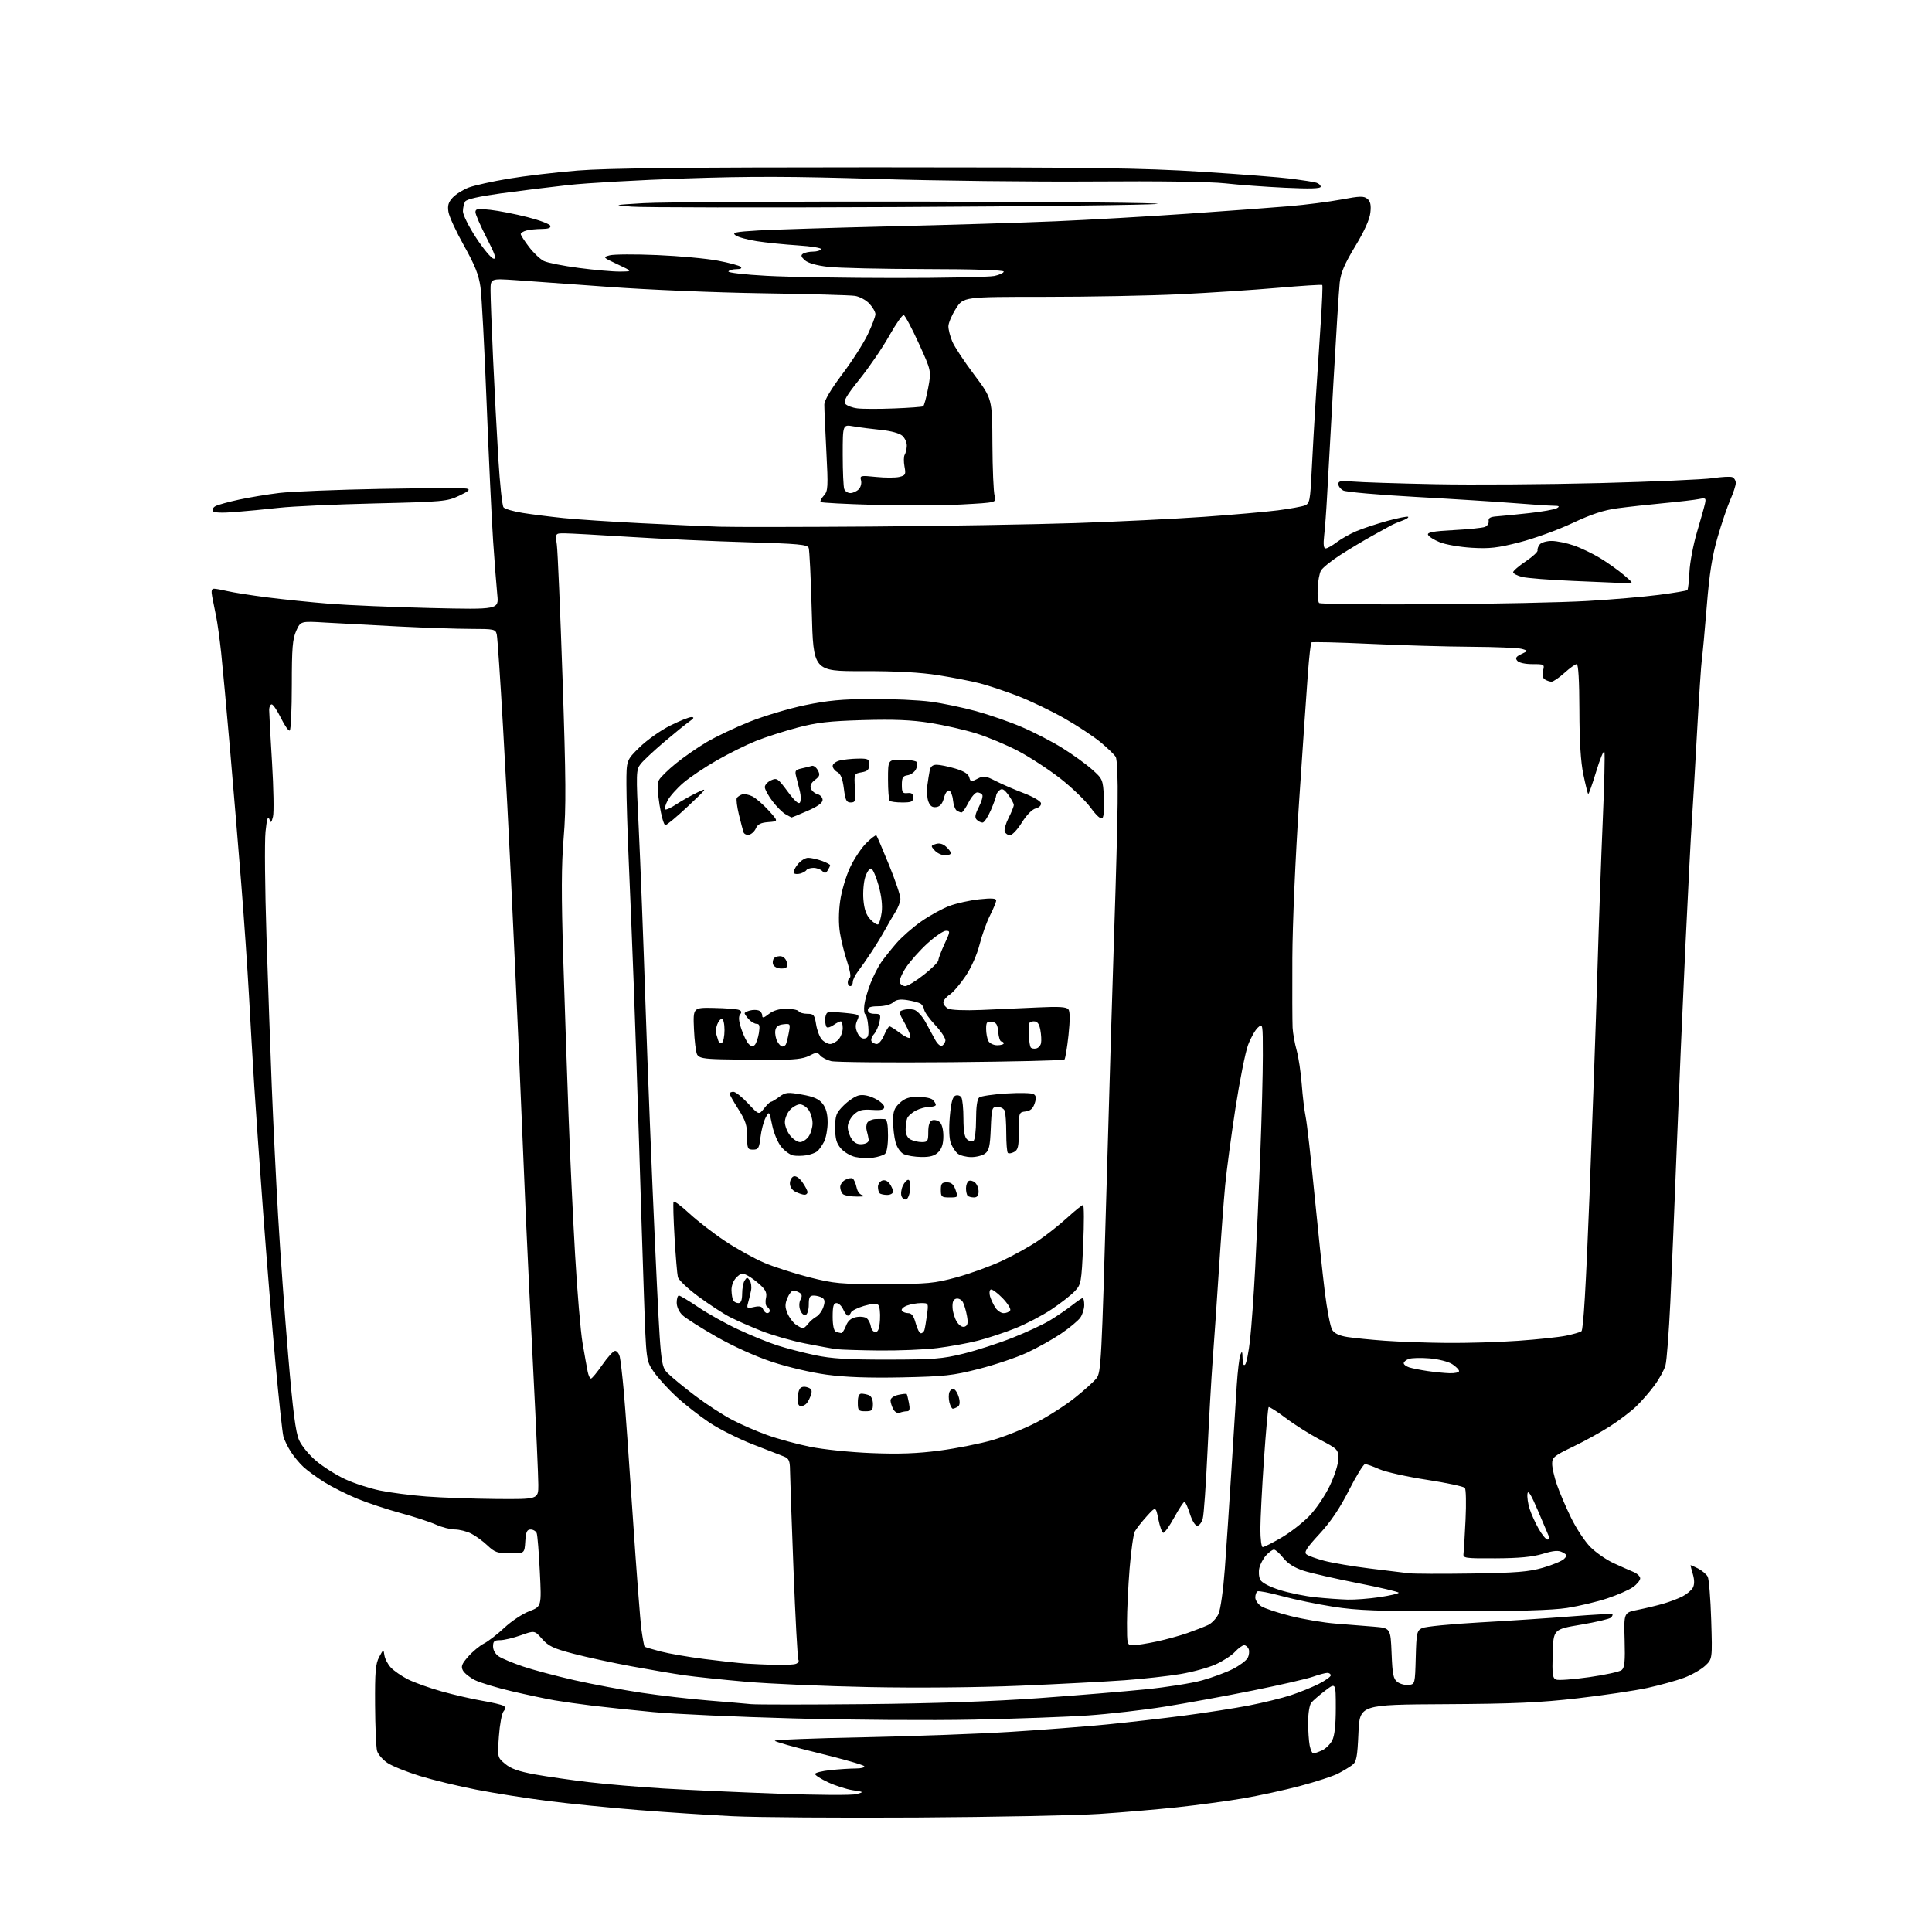 <?xml version="1.0" encoding="UTF-8" standalone="no"?>
<svg 
  version="1.1" 
  xmlns="http://www.w3.org/2000/svg" 
  xmlns:xlink="http://www.w3.org/1999/xlink" 
  xmlns:svg="http://www.w3.org/2000/svg"
  xmlns:rdf="http://www.w3.org/1999/02/22-rdf-syntax-ns#"
  xmlns:cc="http://creativecommons.org/ns#"
  xmlns:dc="http://purl.org/dc/elements/1.1/"
  viewBox="0 0 768 768"
  width="768"
  height="768"
>
<style>svg {background-color: white; }</style>"
<path stroke="none" fill="black" fill-rule="evenodd" d="M364.50,722.49C333.70,722.67 300.72,722.44 291.20,721.97C281.69,721.50 264.81,720.40 253.70,719.51C242.59,718.63 226.53,717.02 218.00,715.94C209.47,714.86 196.65,712.84 189.50,711.45C182.35,710.07 172.20,707.61 166.94,706.00C161.69,704.38 155.86,702.03 153.99,700.77C152.12,699.51 150.27,697.36 149.89,695.99C149.51,694.62 149.15,686.39 149.10,677.70C149.02,664.53 149.29,661.37 150.72,658.70C152.43,655.52 152.45,655.52 152.81,658.00C153.01,659.38 154.15,661.56 155.34,662.85C156.53,664.14 159.57,666.25 162.09,667.54C164.62,668.82 170.69,671.00 175.59,672.37C180.49,673.74 187.73,675.41 191.68,676.08C195.63,676.75 199.42,677.64 200.12,678.07C201.11,678.69 201.12,679.16 200.14,680.33C199.47,681.14 198.65,685.58 198.32,690.20C197.73,698.60 197.73,698.60 200.81,701.18C203.06,703.08 206.22,704.19 212.69,705.37C217.54,706.24 227.12,707.62 234.00,708.43C240.88,709.24 254.15,710.37 263.50,710.94C272.85,711.51 293.32,712.44 309.00,713.01C325.23,713.60 338.79,713.68 340.50,713.19C343.47,712.34 343.46,712.32 338.99,711.64C336.51,711.26 332.13,709.86 329.24,708.52C326.36,707.19 324.00,705.69 324.00,705.19C324.00,704.69 326.77,704.00 330.15,703.64C333.53,703.29 338.05,703.00 340.21,703.00C342.36,703.00 343.86,702.59 343.55,702.09C343.24,701.58 335.12,699.26 325.49,696.91C315.87,694.57 308.00,692.35 308.00,691.97C308.00,691.59 323.86,690.97 343.25,690.59C362.64,690.20 388.88,689.24 401.57,688.45C414.25,687.66 431.58,686.32 440.07,685.49C448.55,684.65 462.40,683.07 470.82,681.96C479.25,680.86 490.78,679.06 496.44,677.97C502.10,676.87 509.60,675.04 513.09,673.89C516.59,672.74 521.60,670.71 524.23,669.38C526.85,668.05 529.00,666.52 529.00,665.98C529.00,665.44 528.38,665.00 527.63,665.00C526.87,665.00 524.30,665.69 521.90,666.53C519.51,667.38 508.77,669.84 498.03,672.01C487.29,674.18 471.52,677.06 463.00,678.42C454.48,679.78 440.75,681.35 432.50,681.92C424.25,682.49 403.77,683.23 387.00,683.58C370.23,683.93 338.05,683.71 315.50,683.10C292.95,682.49 267.75,681.35 259.50,680.56C251.25,679.77 240.45,678.64 235.50,678.03C230.55,677.43 223.80,676.48 220.50,675.92C217.20,675.35 209.55,673.73 203.50,672.32C197.45,670.90 190.83,668.90 188.78,667.87C186.74,666.84 184.60,665.12 184.02,664.04C183.17,662.45 183.55,661.44 186.14,658.50C187.88,656.52 190.69,654.19 192.40,653.32C194.10,652.45 197.75,649.63 200.50,647.05C203.25,644.47 207.70,641.51 210.39,640.49C215.28,638.62 215.28,638.62 214.59,624.77C214.22,617.16 213.66,610.27 213.35,609.46C213.04,608.66 211.96,608.00 210.95,608.00C209.46,608.00 209.05,608.92 208.80,612.75C208.50,617.50 208.50,617.50 202.78,617.48C197.77,617.46 196.66,617.07 193.78,614.34C191.98,612.63 189.06,610.50 187.30,609.61C185.54,608.73 182.61,607.99 180.80,607.98C178.98,607.97 175.61,607.10 173.29,606.05C170.98,605.00 164.68,602.94 159.29,601.48C153.91,600.02 146.12,597.44 142.00,595.75C137.88,594.05 132.03,591.12 129.00,589.23C125.97,587.33 122.21,584.60 120.64,583.14C119.06,581.69 116.77,578.92 115.55,577.00C114.33,575.08 113.02,572.38 112.65,571.00C112.27,569.62 110.86,556.58 109.52,542.00C108.18,527.42 105.95,500.20 104.58,481.50C103.20,462.80 101.61,440.30 101.06,431.50C100.51,422.70 99.57,406.73 98.99,396.00C98.40,385.27 97.02,365.25 95.92,351.50C94.82,337.75 92.81,313.68 91.46,298.00C90.10,282.32 88.51,265.00 87.92,259.50C87.33,254.00 86.43,247.47 85.91,245.00C85.40,242.53 84.70,239.04 84.36,237.25C83.90,234.85 84.10,234.01 85.12,234.02C85.88,234.04 88.30,234.48 90.50,235.00C92.70,235.52 99.67,236.62 106.00,237.44C112.33,238.25 123.58,239.41 131.00,240.00C138.43,240.59 156.60,241.35 171.40,241.70C198.29,242.32 198.29,242.32 197.68,236.41C197.35,233.16 196.60,223.53 196.02,215.00C195.45,206.47 194.28,181.72 193.43,160.00C192.58,138.28 191.49,117.63 191.00,114.13C190.32,109.24 188.80,105.41 184.46,97.67C181.35,92.13 178.56,86.09 178.27,84.25C177.85,81.68 178.24,80.37 180.01,78.49C181.27,77.15 184.15,75.36 186.40,74.52C188.66,73.68 195.72,72.11 202.11,71.04C208.49,69.96 220.87,68.50 229.61,67.79C241.21,66.85 273.03,66.50 347.50,66.50C433.69,66.50 453.84,66.77 477.50,68.26C492.90,69.23 509.10,70.49 513.50,71.06C517.90,71.63 522.29,72.33 523.25,72.62C524.21,72.90 525.00,73.62 525.00,74.22C525.00,74.98 520.76,75.11 510.75,74.63C502.91,74.26 492.23,73.47 487.00,72.88C481.20,72.23 460.75,71.94 434.50,72.14C410.85,72.31 372.15,71.86 348.50,71.13C314.86,70.09 298.31,70.05 272.44,70.93C254.25,71.55 233.33,72.73 225.94,73.55C218.55,74.37 206.49,75.86 199.15,76.87C190.46,78.06 185.49,79.19 184.92,80.10C184.43,80.87 184.03,82.62 184.02,84.00C184.01,85.38 186.37,90.10 189.25,94.50C192.14,98.90 195.25,102.64 196.18,102.81C197.46,103.05 196.83,101.13 193.43,94.52C190.99,89.79 189.00,85.20 189.00,84.33C189.00,82.98 189.90,82.84 194.97,83.42C198.26,83.79 204.86,85.08 209.65,86.30C214.44,87.51 218.54,89.06 218.76,89.75C219.04,90.60 217.94,91.00 215.33,91.01C213.22,91.02 210.49,91.30 209.25,91.63C208.01,91.96 207.00,92.60 207.00,93.04C207.00,93.48 208.48,95.79 210.30,98.17C212.11,100.55 214.77,103.07 216.21,103.76C217.65,104.46 223.90,105.70 230.10,106.51C236.30,107.33 243.65,107.98 246.44,107.95C251.50,107.90 251.50,107.90 245.50,105.08C239.58,102.30 239.54,102.25 242.40,101.49C244.00,101.06 252.47,101.01 261.22,101.39C269.97,101.76 280.82,102.76 285.32,103.61C289.82,104.45 293.93,105.56 294.45,106.07C295.04,106.65 294.40,107.00 292.76,107.00C291.31,107.00 289.87,107.40 289.56,107.89C289.26,108.39 295.97,109.17 304.76,109.64C313.42,110.12 336.48,110.50 356.00,110.50C375.52,110.50 393.19,110.14 395.25,109.70C397.31,109.27 399.00,108.48 399.00,107.95C399.00,107.37 386.90,106.98 367.75,106.96C350.56,106.93 333.22,106.53 329.20,106.07C324.56,105.53 321.18,104.57 319.93,103.43C318.42,102.07 318.25,101.46 319.23,100.84C319.93,100.39 321.71,100.02 323.19,100.02C324.67,100.01 326.13,99.59 326.44,99.09C326.75,98.59 322.66,97.90 317.25,97.55C311.89,97.20 304.50,96.45 300.84,95.88C297.17,95.31 293.37,94.26 292.39,93.55C290.88,92.44 292.23,92.15 301.56,91.60C307.58,91.25 331.18,90.52 354.00,89.97C376.82,89.43 406.30,88.52 419.50,87.96C432.70,87.40 456.32,86.05 472.00,84.96C487.68,83.87 505.90,82.52 512.50,81.96C519.10,81.40 528.42,80.20 533.20,79.31C540.60,77.92 542.16,77.88 543.56,79.05C544.78,80.06 545.09,81.51 544.74,84.58C544.44,87.26 542.31,91.98 538.70,97.93C534.49,104.88 532.99,108.40 532.56,112.32C532.25,115.17 531.11,133.25 530.03,152.50C528.95,171.75 527.82,192.00 527.52,197.50C527.23,203.00 526.72,209.86 526.39,212.75C525.98,216.41 526.16,218.00 526.97,218.00C527.61,218.00 529.57,216.91 531.32,215.57C533.07,214.24 536.57,212.26 539.09,211.18C541.61,210.10 547.18,208.25 551.47,207.07C555.76,205.90 559.49,205.16 559.77,205.44C560.05,205.72 558.98,206.41 557.39,206.97C555.80,207.54 553.83,208.38 553.00,208.84C552.17,209.30 548.80,211.17 545.50,212.98C542.20,214.80 536.49,218.22 532.82,220.58C529.15,222.94 525.66,225.77 525.07,226.86C524.49,227.96 523.91,231.12 523.79,233.88C523.67,236.64 523.93,239.26 524.37,239.70C524.81,240.14 545.05,240.37 569.34,240.21C593.63,240.05 621.38,239.47 631.00,238.90C640.62,238.34 653.40,237.25 659.39,236.47C665.37,235.70 670.49,234.84 670.76,234.57C671.03,234.30 671.40,231.02 671.58,227.29C671.76,223.56 673.11,216.45 674.58,211.50C676.05,206.55 677.49,201.44 677.77,200.14C678.23,198.00 678.01,197.83 675.39,198.37C673.80,198.70 667.55,199.43 661.50,200.00C655.45,200.57 647.12,201.49 643.00,202.04C637.53,202.77 632.66,204.37 625.00,207.97C619.23,210.68 609.78,214.10 604.02,215.57C595.30,217.80 592.10,218.17 585.02,217.74C580.33,217.46 574.62,216.47 572.33,215.54C570.03,214.61 567.93,213.27 567.66,212.57C567.29,211.60 569.77,211.15 577.84,210.72C583.70,210.41 589.30,209.84 590.27,209.46C591.24,209.08 591.91,208.04 591.77,207.14C591.57,205.92 592.39,205.44 595.00,205.25C596.92,205.11 602.72,204.54 607.88,203.97C613.04,203.41 617.99,202.52 618.88,202.01C620.15,201.27 619.82,201.05 617.40,201.03C615.69,201.01 608.71,200.55 601.90,200.00C595.08,199.46 577.45,198.34 562.73,197.53C548.01,196.72 535.07,195.57 533.98,194.99C532.89,194.41 532.00,193.25 532.00,192.42C532.00,191.18 533.05,191.00 537.75,191.42C540.91,191.71 555.65,192.18 570.50,192.48C585.35,192.78 614.83,192.57 636.00,192.03C657.17,191.48 677.35,190.60 680.83,190.08C684.32,189.56 687.81,189.37 688.58,189.67C689.36,189.97 690.00,191.01 690.00,191.98C690.00,192.95 689.03,195.94 687.84,198.62C686.66,201.30 684.38,207.99 682.79,213.50C680.60,221.04 679.53,227.81 678.46,241.00C677.68,250.62 676.81,260.07 676.52,262.00C676.23,263.93 675.34,277.65 674.52,292.50C673.71,307.35 672.80,322.88 672.50,327.00C672.20,331.12 671.06,353.18 669.98,376.00C668.90,398.82 667.34,435.05 666.52,456.50C665.69,477.95 664.56,505.40 663.99,517.50C663.42,529.60 662.55,540.97 662.05,542.76C661.56,544.55 659.58,548.15 657.65,550.76C655.73,553.37 652.43,557.14 650.33,559.15C648.22,561.16 643.58,564.68 640.00,566.98C636.42,569.28 629.79,572.93 625.25,575.11C617.81,578.67 617.00,579.33 617.00,581.87C617.00,583.42 617.85,587.16 618.89,590.18C619.93,593.20 622.46,599.13 624.53,603.35C626.59,607.58 630.05,612.81 632.22,614.99C634.40,617.16 638.50,620.01 641.34,621.33C644.18,622.64 647.74,624.22 649.25,624.84C650.76,625.45 652.00,626.61 652.00,627.41C652.00,628.21 650.72,629.77 649.16,630.88C647.60,632.00 642.99,634.02 638.91,635.38C634.84,636.74 627.67,638.44 623.00,639.17C617.09,640.10 603.37,640.50 578.00,640.50C547.76,640.50 539.53,640.19 530.00,638.70C523.67,637.71 514.50,635.81 509.61,634.48C504.71,633.15 500.33,632.30 499.86,632.59C499.38,632.88 499.00,633.98 499.00,635.04C499.00,636.09 500.06,637.65 501.36,638.50C502.65,639.35 507.94,641.11 513.11,642.41C518.27,643.71 526.33,645.06 531.00,645.41C535.67,645.76 542.49,646.30 546.14,646.62C552.77,647.18 552.77,647.18 553.18,657.20C553.52,665.72 553.87,667.43 555.54,668.65C556.62,669.44 558.62,669.95 560.00,669.79C562.47,669.50 562.50,669.38 562.78,658.90C563.04,649.10 563.23,648.22 565.28,647.20C566.50,646.59 576.73,645.58 588.00,644.95C599.27,644.33 615.70,643.24 624.50,642.54C633.30,641.84 640.70,641.44 640.93,641.65C641.17,641.86 640.93,642.47 640.39,643.01C639.86,643.54 634.49,644.81 628.46,645.83C617.50,647.67 617.50,647.67 617.21,657.35C616.97,665.63 617.17,667.13 618.59,667.67C619.51,668.03 625.42,667.59 631.72,666.70C638.03,665.81 643.85,664.54 644.65,663.87C645.81,662.91 646.05,660.40 645.81,651.85C645.50,641.03 645.50,641.03 651.00,639.94C654.02,639.33 658.58,638.24 661.12,637.51C663.66,636.78 667.14,635.46 668.84,634.58C670.55,633.70 672.39,632.14 672.94,631.12C673.59,629.90 673.60,628.09 672.97,625.88C672.44,624.03 672.00,622.39 672.00,622.23C672.00,622.08 673.34,622.64 674.97,623.48C676.60,624.33 678.35,625.80 678.85,626.76C679.34,627.72 679.97,635.47 680.23,643.99C680.71,659.47 680.71,659.47 677.81,662.18C676.21,663.67 672.43,665.82 669.42,666.95C666.40,668.07 659.85,669.89 654.87,670.98C649.88,672.06 637.41,673.92 627.15,675.10C612.12,676.83 601.90,677.29 574.50,677.44C540.50,677.62 540.50,677.62 540.00,688.90C539.57,698.66 539.23,700.37 537.50,701.66C536.40,702.48 533.87,704.00 531.89,705.03C529.90,706.06 523.15,708.26 516.89,709.93C510.62,711.60 500.32,713.84 494.00,714.91C487.68,715.98 475.98,717.56 468.00,718.42C460.02,719.27 446.07,720.46 437.00,721.06C427.93,721.66 395.30,722.30 364.50,722.49zM522.08,697.00C522.53,697.00 524.09,696.46 525.53,695.81C526.97,695.15 528.79,693.37 529.57,691.85C530.53,690.00 531.00,685.78 531.00,678.97C531.00,668.83 531.00,668.83 526.75,672.09C524.41,673.88 521.94,676.03 521.25,676.86C520.55,677.72 520.00,681.10 520.00,684.57C520.00,687.97 520.28,692.16 520.62,693.88C520.97,695.59 521.62,697.00 522.08,697.00zM344.00,677.42C371.54,677.15 394.75,676.35 413.00,675.04C428.12,673.95 447.25,672.37 455.50,671.53C463.75,670.70 473.80,669.10 477.84,667.98C481.87,666.86 487.37,664.83 490.05,663.47C492.73,662.11 495.39,660.13 495.96,659.07C496.53,658.01 496.72,656.44 496.39,655.57C496.06,654.71 495.24,654.00 494.57,654.00C493.90,654.00 492.26,655.19 490.92,656.64C489.59,658.08 486.12,660.34 483.20,661.64C480.29,662.95 473.99,664.67 469.20,665.47C464.42,666.28 454.43,667.38 447.00,667.93C439.57,668.47 420.90,669.45 405.50,670.10C388.58,670.81 364.84,671.02 345.50,670.64C327.90,670.29 305.85,669.34 296.50,668.52C287.15,667.70 276.12,666.54 272.00,665.95C267.88,665.36 258.43,663.75 251.00,662.38C243.57,661.01 233.22,658.77 228.00,657.40C220.02,655.31 218.02,654.36 215.50,651.51C212.50,648.10 212.50,648.10 207.04,650.05C204.03,651.12 200.32,652.00 198.79,652.00C196.49,652.00 196.00,652.43 196.00,654.48C196.00,655.97 196.93,657.56 198.32,658.48C199.60,659.31 203.87,661.09 207.81,662.43C211.74,663.77 220.93,666.22 228.23,667.88C235.53,669.53 247.57,671.79 255.00,672.90C262.43,674.01 274.35,675.39 281.50,675.96C288.65,676.54 296.30,677.20 298.50,677.42C300.70,677.64 321.18,677.64 344.00,677.42zM308.17,661.82C311.84,661.92 315.55,661.73 316.41,661.40C317.28,661.06 317.71,660.34 317.37,659.80C317.04,659.25 316.16,642.98 315.42,623.65C314.68,604.32 314.06,586.58 314.04,584.23C314.01,580.76 313.58,579.78 311.75,579.02C310.51,578.51 304.94,576.34 299.37,574.20C293.80,572.06 285.99,568.15 282.03,565.52C278.06,562.88 272.13,558.23 268.84,555.19C265.55,552.14 261.51,547.69 259.86,545.30C256.86,540.94 256.86,540.94 255.98,515.22C255.50,501.07 254.62,473.75 254.04,454.50C253.45,435.25 252.51,407.12 251.94,392.00C251.38,376.88 250.48,354.82 249.96,343.00C249.44,331.18 249.01,317.15 249.01,311.84C249.00,302.18 249.00,302.18 254.25,297.04C257.14,294.21 262.60,290.34 266.38,288.45C270.17,286.55 274.00,285.02 274.88,285.05C276.07,285.09 275.85,285.56 274.05,286.80C272.71,287.74 268.23,291.37 264.09,294.88C259.96,298.39 255.72,302.35 254.67,303.69C252.84,306.02 252.81,307.05 253.91,329.31C254.53,342.06 255.74,373.43 256.58,399.00C257.43,424.57 259.13,467.46 260.37,494.30C262.63,543.09 262.63,543.09 265.57,546.01C267.18,547.61 272.10,551.64 276.50,554.96C280.90,558.28 287.43,562.52 291.00,564.39C294.57,566.26 300.88,569.00 305.00,570.48C309.12,571.96 316.77,574.04 322.00,575.11C327.34,576.19 338.06,577.30 346.50,577.63C357.50,578.07 364.73,577.80 373.61,576.62C380.27,575.74 389.70,573.86 394.55,572.46C399.40,571.05 407.23,567.91 411.94,565.47C416.65,563.04 423.53,558.63 427.23,555.68C430.94,552.73 434.83,549.21 435.88,547.88C437.68,545.59 437.92,541.01 439.90,470.97C441.06,430.01 442.47,383.00 443.03,366.50C443.59,350.00 444.15,328.85 444.27,319.50C444.41,309.50 444.09,301.82 443.50,300.85C442.95,299.95 440.25,297.34 437.50,295.05C434.75,292.76 428.23,288.46 423.00,285.49C417.77,282.52 409.45,278.54 404.50,276.63C399.55,274.73 392.80,272.48 389.50,271.63C386.20,270.77 378.77,269.33 373.00,268.41C365.72,267.26 356.49,266.76 342.91,266.79C323.31,266.82 323.31,266.82 322.69,243.07C322.34,230.01 321.79,218.62 321.46,217.77C320.96,216.46 317.23,216.12 297.19,215.55C284.16,215.18 263.24,214.23 250.71,213.44C238.18,212.65 226.30,212.00 224.32,212.00C220.73,212.00 220.73,212.00 221.35,216.51C221.69,218.99 222.71,242.95 223.62,269.76C224.98,309.81 225.06,321.09 224.06,333.00C223.15,344.01 223.11,355.69 223.91,381.50C224.50,400.20 225.44,428.10 226.01,443.50C226.57,458.90 227.74,483.65 228.59,498.50C229.44,513.35 230.79,529.33 231.59,534.00C232.40,538.67 233.30,543.74 233.61,545.25C233.91,546.76 234.50,548.00 234.91,548.00C235.33,548.00 237.37,545.52 239.46,542.50C241.54,539.48 243.81,537.00 244.51,537.00C245.21,537.00 246.04,538.03 246.36,539.29C246.67,540.55 247.40,546.74 247.96,553.04C248.53,559.34 250.14,581.83 251.55,603.00C252.96,624.17 254.51,644.36 254.99,647.86C255.48,651.35 256.04,654.37 256.23,654.56C256.43,654.76 259.26,655.62 262.54,656.47C265.82,657.33 273.68,658.69 280.00,659.49C286.32,660.30 293.75,661.11 296.50,661.30C299.25,661.48 304.50,661.72 308.17,661.82zM450.43,654.00C451.77,654.00 455.94,653.35 459.68,652.55C463.43,651.75 468.98,650.23 472.00,649.17C475.02,648.10 478.72,646.67 480.20,645.98C481.69,645.29 483.55,643.32 484.35,641.61C485.18,639.82 486.26,632.14 486.90,623.50C487.51,615.25 488.68,597.70 489.50,584.50C490.32,571.30 491.28,556.00 491.64,550.50C492.00,545.00 492.65,539.60 493.08,538.50C493.71,536.91 493.89,537.21 493.94,539.95C493.98,542.16 494.35,543.05 494.96,542.44C495.49,541.91 496.38,537.43 496.93,532.49C497.48,527.54 498.40,514.73 498.96,504.00C499.53,493.27 500.44,472.80 500.99,458.50C501.55,444.20 502.00,426.69 502.00,419.60C502.00,406.80 501.98,406.71 500.02,408.48C498.93,409.47 497.17,412.59 496.11,415.43C495.05,418.27 492.80,429.57 491.11,440.54C489.42,451.52 487.59,465.23 487.04,471.00C486.49,476.77 485.35,492.07 484.52,505.00C483.68,517.92 482.57,534.12 482.04,541.00C481.52,547.88 480.60,564.13 479.99,577.13C479.39,590.12 478.55,602.05 478.12,603.63C477.70,605.21 476.71,606.50 475.93,606.50C475.10,606.50 473.87,604.50 473.00,601.76C472.18,599.15 471.20,597.01 470.84,597.01C470.48,597.00 468.64,599.81 466.75,603.25C464.86,606.69 462.91,609.41 462.41,609.31C461.91,609.20 461.04,606.79 460.47,603.94C459.44,598.77 459.44,598.77 455.80,602.80C453.80,605.01 451.69,607.70 451.12,608.77C450.55,609.85 449.61,616.48 449.04,623.51C448.47,630.54 448.00,640.28 448.00,645.15C448.00,653.86 448.04,654.00 450.43,654.00zM535.71,635.86C538.57,635.94 544.31,635.50 548.46,634.88C552.61,634.26 555.99,633.47 555.99,633.13C555.98,632.78 548.67,631.06 539.74,629.31C530.81,627.55 521.09,625.33 518.14,624.37C514.55,623.20 511.92,621.54 510.14,619.31C508.69,617.49 507.02,616.00 506.42,616.00C505.83,616.00 504.43,617.01 503.31,618.25C502.18,619.49 500.97,621.75 500.61,623.27C500.25,624.79 500.42,626.92 500.99,627.99C501.62,629.17 504.68,630.77 508.77,632.06C512.47,633.23 518.88,634.53 523.00,634.95C527.12,635.38 532.84,635.78 535.71,635.86zM585.00,625.49C602.77,625.22 607.69,624.82 613.36,623.19C617.13,622.10 620.90,620.53 621.73,619.70C623.07,618.36 623.00,618.07 621.13,617.07C619.49,616.19 617.73,616.33 613.26,617.67C609.13,618.91 603.82,619.41 594.50,619.45C582.06,619.50 581.51,619.41 581.77,617.50C581.92,616.40 582.28,610.33 582.58,604.00C582.88,597.67 582.76,592.03 582.31,591.47C581.87,590.90 575.07,589.45 567.21,588.24C559.35,587.04 550.85,585.14 548.33,584.03C545.81,582.91 543.24,582.00 542.62,582.00C542.01,582.01 539.12,586.69 536.22,592.41C532.56,599.64 528.97,604.95 524.48,609.80C519.43,615.26 518.30,617.01 519.32,617.85C520.03,618.44 523.27,619.62 526.52,620.46C529.77,621.31 537.84,622.67 544.46,623.49C551.08,624.30 558.08,625.16 560.00,625.39C561.92,625.62 573.17,625.67 585.00,625.49zM501.95,615.00C502.47,615.00 505.73,613.36 509.20,611.35C512.66,609.35 517.67,605.49 520.32,602.78C523.04,600.00 526.64,594.73 528.57,590.70C530.58,586.51 532.00,582.02 532.00,579.83C532.00,576.23 531.77,575.99 524.75,572.31C520.76,570.22 514.63,566.35 511.13,563.71C507.63,561.06 504.56,559.11 504.30,559.36C504.05,559.62 503.21,568.98 502.44,580.16C501.67,591.35 501.03,603.76 501.02,607.75C501.01,611.74 501.43,615.00 501.95,615.00zM615.15,612.00C615.73,612.00 615.98,611.44 615.70,610.75C615.42,610.06 613.46,605.45 611.35,600.50C608.63,594.11 607.42,592.16 607.19,593.77C607.00,595.01 607.39,597.71 608.04,599.77C608.69,601.82 610.32,605.41 611.65,607.75C612.99,610.09 614.56,612.00 615.15,612.00zM197.25,595.86C214.00,596.00 214.00,596.00 213.99,590.25C213.99,587.09 213.10,566.95 212.01,545.50C210.92,524.05 209.59,496.38 209.05,484.00C208.50,471.62 207.60,450.25 207.04,436.50C206.48,422.75 205.57,401.82 205.01,390.00C204.45,378.18 203.53,358.38 202.96,346.00C202.39,333.62 201.04,307.98 199.96,289.00C198.88,270.02 197.76,253.49 197.48,252.25C196.99,250.11 196.50,250.00 187.23,249.99C181.88,249.99 168.95,249.55 158.50,249.03C148.05,248.50 135.00,247.80 129.50,247.48C119.50,246.88 119.50,246.88 117.75,250.77C116.30,254.00 116.00,257.64 116.00,272.27C116.00,281.96 115.63,290.11 115.18,290.39C114.73,290.67 113.16,288.44 111.69,285.45C110.22,282.45 108.57,280.00 108.01,280.00C107.45,280.00 107.00,281.01 107.00,282.24C107.00,283.47 107.51,292.87 108.14,303.13C108.76,313.38 108.94,323.06 108.52,324.64C107.85,327.22 107.70,327.30 107.02,325.50C106.51,324.13 106.05,325.74 105.55,330.62C105.15,334.53 105.32,353.21 105.93,372.12C106.53,391.03 107.48,417.98 108.04,432.00C108.60,446.02 109.73,469.20 110.56,483.50C111.39,497.80 113.19,522.74 114.57,538.93C116.43,560.96 117.52,569.38 118.88,572.45C119.89,574.74 122.93,578.43 125.74,580.78C128.51,583.10 133.64,586.34 137.14,587.97C140.64,589.61 146.88,591.64 151.00,592.49C155.12,593.34 163.45,594.42 169.50,594.88C175.55,595.34 188.04,595.78 197.25,595.86zM357.66,561.58C356.76,561.92 355.72,561.35 355.08,560.14C354.48,559.04 354.00,557.46 354.00,556.65C354.00,555.80 355.32,554.87 357.07,554.48C358.76,554.11 360.27,553.97 360.43,554.15C360.58,554.34 360.99,555.96 361.33,557.75C361.79,560.16 361.59,561.00 360.56,561.00C359.79,561.00 358.49,561.26 357.66,561.58zM344.00,561.00C341.24,561.00 341.00,560.72 341.00,557.50C341.00,555.15 341.46,554.00 342.42,554.00C343.20,554.00 344.55,554.27 345.42,554.61C346.36,554.97 347.00,556.39 347.00,558.11C347.00,560.65 346.64,561.00 344.00,561.00zM378.77,559.98C378.37,559.99 377.76,558.88 377.41,557.50C377.07,556.13 377.06,554.29 377.39,553.42C377.73,552.55 378.54,552.01 379.20,552.23C379.85,552.45 380.74,553.93 381.17,555.52C381.68,557.46 381.54,558.68 380.72,559.19C380.05,559.62 379.17,559.98 378.77,559.98zM318.38,559.00C317.54,559.00 317.01,557.93 317.02,556.25C317.02,554.74 317.42,552.89 317.89,552.14C318.44,551.28 319.54,551.04 320.92,551.47C322.58,552.00 322.93,552.66 322.42,554.33C322.05,555.52 321.31,557.06 320.76,557.75C320.21,558.44 319.14,559.00 318.38,559.00zM358.50,547.53C345.37,547.80 336.15,547.47 328.64,546.46C322.47,545.63 313.06,543.42 306.85,541.36C300.32,539.19 291.43,535.17 284.79,531.38C278.67,527.89 272.61,524.04 271.33,522.84C269.96,521.55 269.00,519.49 269.00,517.83C269.00,516.27 269.39,515.00 269.87,515.00C270.34,515.00 273.83,517.09 277.62,519.65C281.40,522.21 288.55,526.20 293.50,528.51C298.45,530.83 305.43,533.67 309.00,534.82C312.57,535.97 319.32,537.72 324.00,538.71C330.62,540.10 337.04,540.49 353.00,540.47C371.11,540.45 374.61,540.18 383.00,538.10C388.23,536.81 397.00,533.97 402.50,531.79C408.00,529.62 414.75,526.47 417.50,524.79C420.25,523.11 424.14,520.45 426.14,518.87C428.15,517.29 430.06,516.00 430.39,516.00C430.73,516.00 431.00,517.25 431.00,518.78C431.00,520.31 430.30,522.56 429.44,523.78C428.58,525.00 425.15,527.86 421.81,530.13C418.48,532.39 412.34,535.82 408.19,537.74C404.03,539.66 395.43,542.56 389.07,544.18C378.72,546.82 375.49,547.17 358.50,547.53zM576.25,545.88C578.31,545.94 580.00,545.56 580.00,545.02C580.00,544.49 578.79,543.25 577.30,542.28C575.80,541.29 571.82,540.28 568.30,539.98C564.84,539.69 561.10,539.79 560.00,540.20C558.90,540.60 558.00,541.37 558.00,541.90C558.00,542.43 559.00,543.18 560.21,543.57C561.43,543.95 564.69,544.60 567.46,545.01C570.23,545.42 574.19,545.81 576.25,545.88zM349.50,536.85C341.80,536.77 334.15,536.53 332.50,536.31C330.85,536.10 325.20,535.07 319.95,534.03C314.70,532.99 306.91,530.75 302.64,529.06C298.37,527.36 292.77,524.90 290.19,523.58C287.61,522.26 282.01,518.61 277.74,515.47C273.47,512.33 269.74,508.80 269.46,507.63C269.18,506.46 268.59,499.43 268.15,492.00C267.71,484.57 267.53,478.15 267.75,477.72C267.98,477.29 270.81,479.38 274.04,482.38C277.27,485.37 283.67,490.32 288.26,493.37C292.85,496.42 299.83,500.29 303.78,501.97C307.73,503.65 315.80,506.25 321.73,507.75C331.62,510.25 334.05,510.47 351.50,510.44C368.82,510.40 371.36,510.17 380.21,507.77C385.54,506.32 393.70,503.36 398.32,501.20C402.95,499.03 409.43,495.43 412.71,493.19C416.00,490.96 421.19,486.86 424.24,484.07C427.29,481.28 430.12,479.00 430.53,479.00C430.95,479.00 430.97,486.09 430.58,494.75C429.89,510.01 429.78,510.59 427.18,513.33C425.71,514.89 421.54,518.13 417.93,520.54C414.31,522.95 407.87,526.31 403.62,528.01C399.37,529.72 392.66,531.94 388.70,532.95C384.74,533.96 377.45,535.28 372.50,535.89C367.55,536.50 357.20,536.93 349.50,536.85zM575.00,533.84C582.98,533.92 595.80,533.54 603.50,532.99C611.20,532.45 619.75,531.54 622.50,530.97C625.25,530.41 628.01,529.62 628.63,529.22C629.41,528.73 630.43,511.66 631.86,475.00C633.01,445.57 634.42,405.75 634.98,386.50C635.55,367.25 636.51,339.96 637.13,325.86C637.74,311.77 638.03,299.62 637.77,298.86C637.50,298.11 636.03,301.67 634.49,306.76C632.95,311.85 631.52,315.85 631.32,315.65C631.12,315.45 630.26,311.96 629.41,307.89C628.36,302.85 627.85,294.69 627.83,282.25C627.80,270.52 627.42,264.00 626.76,264.00C626.20,264.00 624.00,265.57 621.87,267.50C619.74,269.43 617.43,270.99 616.75,270.98C616.06,270.98 614.88,270.57 614.11,270.09C613.20,269.51 612.95,268.33 613.38,266.61C614.02,264.06 613.92,264.00 609.14,264.00C606.26,264.00 603.79,263.45 603.13,262.66C602.26,261.61 602.62,261.02 604.76,260.00C607.50,258.70 607.50,258.70 605.00,257.95C603.62,257.54 594.55,257.15 584.83,257.10C575.11,257.04 556.96,256.52 544.48,255.93C532.01,255.35 521.57,255.09 521.30,255.37C521.03,255.64 520.40,261.18 519.91,267.68C519.42,274.18 517.85,297.02 516.43,318.44C514.94,340.70 513.79,367.48 513.73,380.94C513.67,393.90 513.72,406.30 513.83,408.50C513.95,410.70 514.67,414.75 515.44,417.50C516.20,420.25 517.11,426.32 517.46,431.00C517.81,435.68 518.51,441.52 519.03,444.00C519.54,446.48 521.10,460.20 522.49,474.50C523.89,488.80 525.75,506.35 526.63,513.50C527.51,520.65 528.83,527.46 529.56,528.63C530.47,530.08 532.41,530.99 535.69,531.50C538.34,531.91 545.00,532.57 550.50,532.97C556.00,533.37 567.02,533.77 575.00,533.84zM334.34,529.92C334.80,529.96 335.67,528.69 336.27,527.09C337.04,525.05 338.26,524.00 340.33,523.58C341.96,523.26 343.87,523.48 344.58,524.07C345.30,524.66 346.02,526.13 346.19,527.32C346.36,528.52 347.18,529.50 348.00,529.50C349.09,529.50 349.59,528.15 349.81,524.61C349.98,521.92 349.67,519.27 349.13,518.73C348.47,518.07 346.55,518.21 343.44,519.12C340.86,519.88 338.53,521.06 338.27,521.75C338.00,522.44 337.46,523.00 337.05,523.00C336.65,523.00 335.81,521.88 335.18,520.50C334.56,519.12 333.36,518.00 332.52,518.00C331.35,518.00 331.00,519.23 331.00,523.42C331.00,526.81 331.47,529.02 332.25,529.34C332.94,529.62 333.88,529.88 334.34,529.92zM366.07,530.00C366.62,530.00 367.24,529.44 367.46,528.75C367.67,528.06 368.14,525.36 368.49,522.75C369.12,518.00 369.12,518.00 366.13,518.00C364.48,518.00 361.95,518.45 360.50,519.00C359.06,519.55 358.16,520.45 358.50,521.00C358.84,521.55 359.97,522.00 361.02,522.00C362.39,522.00 363.22,523.11 364.00,526.00C364.59,528.20 365.52,530.00 366.07,530.00zM319.17,528.00C319.56,528.00 320.48,527.21 321.21,526.25C321.94,525.29 323.40,524.02 324.46,523.43C325.51,522.84 326.80,521.10 327.31,519.56C328.01,517.48 327.89,516.55 326.87,515.90C326.12,515.42 324.60,515.02 323.50,515.01C321.86,515.00 321.50,515.66 321.50,518.66C321.50,520.69 320.94,522.50 320.25,522.74C319.56,522.98 318.60,522.12 318.12,520.83C317.58,519.42 317.63,517.76 318.22,516.62C318.93,515.27 318.83,514.51 317.85,513.89C317.11,513.42 315.99,513.02 315.37,513.02C314.75,513.01 313.68,514.35 313.00,516.00C312.01,518.40 312.01,519.61 313.02,522.04C313.71,523.71 315.21,525.74 316.36,526.54C317.51,527.34 318.77,528.00 319.17,528.00zM383.53,527.35C384.68,526.91 384.89,525.90 384.39,523.13C384.03,521.14 383.32,518.69 382.80,517.69C382.29,516.69 381.11,516.04 380.18,516.23C378.98,516.47 378.54,517.50 378.65,519.81C378.73,521.59 379.52,524.15 380.40,525.49C381.39,527.01 382.58,527.71 383.53,527.35zM304.97,522.00C305.54,522.00 306.00,521.58 306.00,521.06C306.00,520.54 305.52,519.82 304.94,519.46C304.36,519.10 304.15,517.60 304.47,516.12C304.93,514.03 304.45,512.86 302.28,510.84C300.75,509.41 298.43,507.69 297.13,507.02C295.09,505.97 294.47,506.09 292.72,507.83C291.51,509.05 290.73,511.09 290.78,512.92C290.83,514.60 291.15,516.43 291.49,516.99C291.84,517.54 292.77,518.00 293.56,518.00C294.55,518.00 295.00,516.84 295.02,514.25C295.02,512.19 295.47,509.82 296.02,509.00C296.89,507.67 297.11,507.67 298.03,509.00C298.59,509.82 298.83,511.62 298.55,513.00C298.27,514.38 297.75,516.56 297.38,517.86C296.76,520.06 296.92,520.18 299.73,519.56C301.97,519.07 302.90,519.30 303.34,520.45C303.67,521.30 304.40,522.00 304.97,522.00zM398.96,522.00C400.02,522.00 401.19,521.51 401.56,520.91C401.93,520.31 400.53,518.08 398.45,515.95C396.37,513.82 394.28,512.33 393.80,512.63C393.31,512.92 393.21,514.14 393.56,515.33C393.92,516.53 394.85,518.51 395.63,519.75C396.41,520.99 397.91,522.00 398.96,522.00zM360.25,476.76C359.56,476.98 358.72,476.43 358.37,475.52C358.02,474.61 358.24,472.78 358.85,471.44C359.46,470.10 360.44,469.00 361.04,469.00C361.67,469.00 361.99,470.51 361.81,472.67C361.64,474.69 360.94,476.53 360.25,476.76zM340.79,475.66C338.20,475.67 335.62,475.22 335.04,474.64C334.47,474.07 334.00,472.81 334.00,471.84C334.00,470.86 334.91,469.58 336.02,468.99C337.13,468.39 338.45,468.16 338.94,468.47C339.44,468.77 340.14,470.34 340.49,471.95C340.92,473.91 341.86,475.00 343.32,475.26C344.52,475.47 343.38,475.65 340.79,475.66zM377.45,476.00C374.28,476.00 374.00,475.75 374.00,473.00C374.00,470.50 374.40,470.00 376.40,470.00C378.17,470.00 379.08,470.79 379.85,473.00C380.88,475.96 380.84,476.00 377.45,476.00zM387.17,476.00C386.16,476.00 385.03,475.70 384.67,475.33C384.30,474.97 384.00,473.64 384.00,472.39C384.00,471.14 384.47,469.83 385.04,469.47C385.62,469.12 386.74,469.37 387.54,470.04C388.34,470.70 389.00,472.31 389.00,473.62C389.00,475.26 388.43,476.00 387.17,476.00zM319.75,474.93C319.06,474.90 317.49,474.38 316.25,473.78C314.91,473.13 314.00,471.79 314.00,470.45C314.00,469.22 314.66,467.96 315.46,467.65C316.35,467.31 317.73,468.21 318.96,469.95C320.08,471.52 321.00,473.30 321.00,473.90C321.00,474.51 320.44,474.97 319.75,474.93zM352.67,475.00C351.38,475.00 350.03,474.70 349.67,474.33C349.30,473.97 349.00,472.83 349.00,471.80C349.00,470.78 349.74,469.65 350.64,469.31C351.65,468.92 352.81,469.39 353.64,470.53C354.39,471.55 355.00,472.97 355.00,473.69C355.00,474.41 353.95,475.00 352.67,475.00zM347.00,460.21C345.07,460.47 341.93,460.34 340.02,459.92C338.10,459.50 335.51,457.97 334.27,456.52C332.50,454.47 332.00,452.66 332.00,448.34C332.00,443.39 332.36,442.44 335.34,439.46C337.18,437.62 339.86,435.82 341.31,435.46C342.99,435.04 345.28,435.46 347.71,436.65C349.80,437.67 351.50,439.18 351.50,440.00C351.50,441.17 350.43,441.43 346.63,441.19C342.70,440.93 341.30,441.31 339.38,443.11C338.06,444.36 337.00,446.50 337.00,447.95C337.00,449.38 337.72,451.58 338.60,452.83C339.71,454.43 340.99,455.02 342.85,454.81C344.51,454.61 345.43,453.94 345.31,453.00C345.21,452.18 344.87,450.60 344.55,449.50C344.23,448.40 344.35,446.92 344.81,446.22C345.28,445.52 346.74,444.89 348.08,444.83C349.41,444.77 351.06,444.78 351.75,444.86C352.60,444.96 353.00,447.02 353.00,451.38C353.00,455.29 352.52,458.14 351.75,458.74C351.06,459.28 348.93,459.94 347.00,460.21zM320.50,459.26C318.85,459.53 316.50,459.55 315.28,459.31C314.07,459.07 311.96,457.55 310.61,455.94C309.23,454.31 307.62,450.51 306.96,447.30C305.77,441.59 305.77,441.59 304.33,444.33C303.54,445.84 302.63,449.31 302.31,452.04C301.79,456.42 301.45,457.00 299.36,457.00C297.18,457.00 297.00,456.60 297.00,451.70C297.00,447.37 296.37,445.41 293.53,440.95C291.61,437.95 290.04,435.16 290.03,434.75C290.01,434.34 290.69,434.00 291.53,434.00C292.37,434.00 294.99,436.08 297.36,438.62C301.66,443.24 301.66,443.24 303.73,440.62C304.86,439.18 306.08,438.00 306.43,438.00C306.79,438.00 308.30,437.10 309.79,436.00C312.25,434.19 313.07,434.10 318.76,435.11C323.47,435.94 325.52,436.85 327.01,438.74C328.38,440.49 329.00,442.79 329.00,446.18C329.00,448.89 328.35,452.35 327.57,453.87C326.78,455.40 325.54,457.12 324.82,457.71C324.09,458.29 322.15,458.99 320.50,459.26zM366.25,459.93C363.64,459.90 360.49,459.38 359.26,458.78C357.96,458.16 356.59,456.18 356.01,454.10C355.46,452.12 355.01,448.34 355.01,445.70C355.00,441.79 355.49,440.45 357.65,438.45C359.67,436.58 361.39,436.00 364.95,436.00C367.51,436.00 370.14,436.54 370.80,437.20C371.46,437.86 372.00,438.76 372.00,439.20C372.00,439.64 370.85,440.00 369.45,440.00C368.05,440.00 365.63,440.66 364.07,441.46C362.52,442.27 360.96,443.65 360.62,444.54C360.28,445.44 360.00,447.46 360.00,449.05C360.00,450.87 360.71,452.31 361.93,452.96C363.00,453.53 365.02,454.00 366.43,454.00C368.76,454.00 369.00,453.63 369.00,449.97C369.00,447.29 369.51,445.74 370.51,445.36C371.34,445.04 372.69,445.33 373.51,446.01C374.41,446.76 375.00,448.97 375.00,451.62C375.00,454.67 374.39,456.61 373.00,458.00C371.53,459.47 369.73,459.98 366.25,459.93zM386.06,459.97C384.10,459.95 381.73,459.35 380.79,458.64C379.85,457.92 378.59,456.05 377.99,454.47C377.31,452.68 377.15,448.70 377.57,443.86C378.06,438.25 378.67,435.96 379.79,435.53C380.64,435.20 381.71,435.51 382.15,436.22C382.60,436.92 382.98,440.71 382.98,444.63C383.00,449.63 383.43,452.11 384.46,452.96C385.26,453.63 386.38,453.88 386.96,453.53C387.54,453.17 388.00,449.42 388.00,445.06C388.00,440.00 388.44,436.90 389.25,436.26C389.94,435.72 394.78,435.01 400.01,434.68C405.24,434.35 410.13,434.46 410.88,434.93C411.90,435.56 412.01,436.49 411.29,438.63C410.61,440.69 409.59,441.59 407.67,441.82C405.05,442.13 405.00,442.26 405.00,449.53C405.00,455.73 404.70,457.09 403.13,457.93C402.10,458.48 400.98,458.65 400.63,458.30C400.28,457.95 400.00,454.40 400.00,450.42C400.00,446.43 399.73,442.45 399.39,441.58C399.06,440.71 397.76,440.00 396.50,440.00C394.31,440.00 394.19,440.41 393.85,448.58C393.56,455.67 393.16,457.41 391.56,458.58C390.49,459.36 388.02,459.99 386.06,459.97zM318.02,454.00C319.04,454.00 320.59,453.00 321.44,451.78C322.30,450.56 323.00,448.18 323.00,446.50C323.00,444.82 322.30,442.44 321.44,441.22C320.59,440.00 319.03,439.00 317.98,439.00C316.93,439.00 315.16,439.98 314.04,441.19C312.92,442.39 312.00,444.58 312.00,446.05C312.00,447.53 312.93,449.92 314.07,451.37C315.21,452.81 316.99,454.00 318.02,454.00zM377.98,422.24C353.50,422.45 332.06,422.26 330.36,421.81C328.65,421.37 326.70,420.34 326.03,419.53C324.95,418.23 324.42,418.25 321.65,419.69C319.27,420.92 315.70,421.32 307.00,421.32C300.68,421.31 291.56,421.21 286.75,421.09C279.72,420.91 277.83,420.54 277.11,419.18C276.62,418.26 276.06,413.68 275.86,409.00C275.50,400.50 275.50,400.50 283.82,400.67C288.40,400.76 292.84,401.11 293.69,401.43C294.78,401.85 294.93,402.38 294.21,403.26C293.51,404.12 293.65,405.90 294.69,409.00C295.51,411.48 296.81,414.16 297.58,414.96C298.56,415.97 299.30,416.10 300.03,415.37C300.60,414.80 301.34,412.68 301.67,410.66C302.13,407.83 301.93,407.00 300.79,407.00C299.97,407.00 298.57,406.18 297.65,405.17C296.74,404.17 296.00,403.09 296.00,402.79C296.00,402.48 296.94,401.99 298.10,401.69C299.25,401.38 300.82,401.38 301.60,401.68C302.37,401.97 303.00,402.87 303.00,403.68C303.00,404.81 303.60,404.68 305.63,403.07C307.37,401.70 309.73,401.00 312.58,401.00C314.94,401.00 317.16,401.45 317.50,402.00C317.84,402.55 319.38,403.00 320.93,403.00C323.46,403.00 323.81,403.42 324.42,407.22C324.79,409.55 325.82,412.25 326.70,413.22C327.59,414.20 329.07,415.00 330.00,415.00C330.93,415.00 332.43,414.18 333.35,413.17C334.26,412.17 335.00,410.14 335.00,408.67C335.00,407.20 334.65,406.00 334.22,406.00C333.79,406.00 332.50,406.66 331.35,407.46C330.20,408.27 328.98,408.65 328.63,408.30C328.28,407.95 328.00,406.64 328.00,405.39C328.00,404.14 328.40,402.87 328.90,402.56C329.39,402.26 332.50,402.29 335.81,402.64C341.71,403.25 341.81,403.32 340.76,405.63C339.97,407.36 340.00,408.70 340.85,410.57C341.59,412.19 342.67,413.02 343.76,412.80C345.17,412.52 345.43,411.61 345.15,407.98C344.96,405.52 344.43,403.36 343.98,403.19C343.53,403.03 343.36,401.35 343.59,399.46C343.82,397.58 344.93,393.70 346.06,390.85C347.18,388.00 349.07,384.28 350.25,382.58C351.43,380.89 354.14,377.48 356.28,375.00C358.42,372.52 362.91,368.59 366.25,366.26C369.59,363.93 374.61,361.17 377.42,360.12C380.22,359.07 385.54,357.89 389.25,357.49C394.09,356.97 396.00,357.09 396.00,357.92C396.00,358.55 394.89,361.25 393.54,363.92C392.19,366.60 390.32,371.80 389.39,375.50C388.39,379.46 386.12,384.59 383.84,388.00C381.72,391.18 378.86,394.52 377.49,395.41C376.12,396.31 375.00,397.69 375.00,398.49C375.00,399.28 375.85,400.38 376.88,400.93C377.98,401.52 383.46,401.75 390.13,401.47C396.38,401.22 406.50,400.76 412.60,400.47C420.96,400.07 423.95,400.25 424.70,401.22C425.37,402.07 425.38,405.53 424.74,411.50C424.21,416.45 423.48,420.80 423.13,421.18C422.79,421.55 402.47,422.02 377.98,422.24zM411.83,416.79C412.74,416.62 413.64,415.65 413.83,414.64C414.03,413.63 413.90,411.27 413.55,409.40C413.08,406.91 412.39,406.00 410.95,406.00C409.88,406.00 408.95,406.56 408.90,407.25C408.84,407.94 408.89,410.07 409.00,412.00C409.10,413.93 409.42,415.86 409.69,416.31C409.96,416.75 410.93,416.97 411.83,416.79zM310.98,416.00C311.47,416.00 312.09,415.66 312.35,415.24C312.61,414.83 313.14,412.77 313.54,410.66C314.24,406.91 314.20,406.85 311.38,407.17C309.30,407.41 308.41,408.11 308.19,409.70C308.02,410.91 308.37,412.82 308.97,413.95C309.58,415.08 310.48,416.00 310.98,416.00zM374.35,415.72C374.98,415.51 375.64,414.61 375.81,413.72C375.98,412.84 374.21,410.08 371.88,407.60C369.54,405.12 367.52,402.32 367.38,401.39C367.24,400.46 366.59,399.37 365.93,398.96C365.27,398.55 362.93,397.92 360.73,397.57C357.83,397.11 356.26,397.36 355.04,398.47C354.08,399.33 351.52,400.00 349.17,400.00C346.13,400.00 345.00,400.41 345.00,401.50C345.00,402.45 345.96,403.00 347.62,403.00C350.04,403.00 350.20,403.25 349.61,406.18C349.26,407.94 348.26,410.16 347.39,411.12C346.52,412.09 346.10,413.35 346.46,413.94C346.82,414.52 347.76,415.00 348.55,415.00C349.33,415.00 350.63,413.43 351.44,411.50C352.24,409.57 353.22,408.00 353.60,408.00C353.99,408.00 355.85,409.17 357.72,410.60C359.60,412.03 361.44,412.90 361.81,412.52C362.19,412.15 361.27,409.65 359.78,406.98C357.12,402.21 357.10,402.10 359.10,401.47C360.23,401.11 362.12,401.07 363.32,401.38C364.52,401.69 366.57,403.87 367.88,406.22C369.19,408.58 370.92,411.76 371.73,413.30C372.54,414.84 373.72,415.93 374.35,415.72zM396.40,415.50C397.83,415.50 399.00,415.16 399.00,414.75C399.00,414.34 398.58,414.00 398.06,414.00C397.54,414.00 396.98,412.31 396.81,410.25C396.56,407.24 396.06,406.44 394.25,406.18C392.33,405.91 392.00,406.32 392.00,409.00C392.00,410.72 392.41,412.89 392.90,413.82C393.40,414.74 394.97,415.50 396.40,415.50zM286.99,414.50C287.55,414.16 288.00,411.88 288.00,409.44C288.00,407.00 287.54,405.00 286.97,405.00C286.40,405.00 285.56,406.01 285.10,407.25C284.64,408.49 284.43,410.06 284.63,410.75C284.83,411.44 285.22,412.70 285.49,413.56C285.76,414.42 286.44,414.85 286.99,414.50zM338.00,392.00C337.45,392.00 337.00,391.35 337.00,390.56C337.00,389.77 337.38,388.88 337.86,388.59C338.33,388.30 337.83,385.46 336.76,382.28C335.69,379.11 334.40,373.96 333.90,370.84C333.32,367.27 333.36,362.54 333.99,358.10C334.54,354.21 336.32,348.20 337.96,344.75C339.59,341.29 342.51,336.93 344.45,335.05C346.38,333.17 348.15,331.83 348.37,332.07C348.60,332.31 350.85,337.58 353.39,343.80C355.93,350.01 357.97,356.09 357.93,357.30C357.89,358.51 357.00,360.85 355.96,362.50C354.91,364.15 353.09,367.28 351.90,369.46C350.72,371.63 348.25,375.68 346.42,378.46C344.59,381.23 342.17,384.70 341.04,386.16C339.92,387.62 339.00,389.53 339.00,390.41C339.00,391.28 338.55,392.00 338.00,392.00zM359.86,392.00C360.76,392.00 364.09,389.97 367.25,387.48C370.41,385.00 373.00,382.41 373.01,381.74C373.02,381.06 374.12,378.14 375.46,375.25C377.76,370.32 377.79,370.00 376.03,370.00C375.00,370.00 371.68,372.27 368.65,375.04C365.62,377.81 361.79,382.12 360.13,384.61C358.48,387.11 357.37,389.80 357.67,390.58C357.97,391.36 358.95,392.00 359.86,392.00zM310.54,385.00C309.10,385.00 307.67,384.30 307.34,383.43C307.01,382.57 307.20,381.40 307.76,380.84C308.33,380.27 309.62,379.97 310.64,380.17C311.66,380.36 312.64,381.53 312.82,382.76C313.08,384.59 312.66,385.00 310.54,385.00zM349.09,367.45C349.53,367.18 350.15,365.05 350.48,362.73C350.85,360.03 350.42,356.17 349.28,352.08C348.30,348.55 346.98,345.49 346.34,345.28C345.71,345.07 344.65,346.55 343.98,348.56C343.32,350.58 342.97,354.65 343.22,357.62C343.54,361.46 344.33,363.73 345.98,365.48C347.25,366.83 348.65,367.72 349.09,367.45zM318.02,347.29C316.91,347.58 315.78,347.46 315.51,347.02C315.25,346.59 315.95,345.06 317.09,343.62C318.22,342.18 320.09,341.00 321.25,341.00C322.41,341.00 324.85,341.54 326.68,342.20C328.51,342.86 329.99,343.65 329.98,343.95C329.98,344.25 329.55,345.17 329.03,345.99C328.28,347.18 327.83,347.23 326.84,346.24C326.16,345.56 324.59,345.00 323.36,345.00C322.13,345.00 320.87,345.40 320.57,345.88C320.28,346.36 319.12,347.00 318.02,347.29zM375.65,340.00C374.37,340.00 372.53,339.14 371.58,338.09C369.94,336.27 369.95,336.15 372.00,335.50C373.41,335.05 374.81,335.42 376.07,336.56C377.13,337.52 378.00,338.69 378.00,339.15C378.00,339.62 376.94,340.00 375.65,340.00zM297.75,331.82C296.78,332.00 295.80,331.55 295.55,330.82C295.31,330.10 294.49,326.93 293.72,323.79C292.96,320.65 292.59,317.68 292.91,317.19C293.24,316.70 294.18,316.07 295.00,315.79C295.82,315.51 297.66,315.86 299.08,316.57C300.49,317.29 303.41,319.81 305.56,322.19C309.46,326.50 309.46,326.50 305.45,326.80C302.44,327.02 301.19,327.64 300.47,329.29C299.94,330.50 298.71,331.64 297.75,331.82zM401.51,332.00C400.64,332.00 399.69,331.37 399.40,330.60C399.10,329.83 399.79,327.37 400.93,325.14C402.07,322.91 403.00,320.59 403.00,320.00C403.00,319.41 402.02,317.60 400.83,315.98C399.16,313.72 398.35,313.30 397.33,314.14C396.60,314.75 396.00,315.67 396.00,316.19C396.00,316.71 395.04,319.35 393.88,322.06C392.71,324.78 391.22,327.00 390.58,327.00C389.93,327.00 388.88,326.48 388.25,325.85C387.39,324.99 387.60,323.74 389.09,320.82C390.18,318.68 390.81,316.50 390.48,315.97C390.15,315.43 389.24,315.00 388.46,315.00C387.68,315.00 386.12,316.80 385.00,319.00C383.88,321.20 382.63,322.99 382.23,322.98C381.83,322.98 380.97,322.63 380.33,322.23C379.69,321.82 379.01,319.95 378.83,318.07C378.65,316.19 377.96,314.48 377.30,314.26C376.61,314.04 375.72,315.30 375.24,317.18C374.64,319.49 373.72,320.60 372.19,320.82C370.62,321.05 369.74,320.44 369.05,318.64C368.53,317.27 368.33,314.42 368.62,312.32C368.90,310.22 369.33,307.49 369.58,306.25C369.90,304.70 370.75,304.00 372.34,304.00C373.60,304.00 376.92,304.68 379.70,305.50C383.15,306.53 384.93,307.64 385.29,308.99C385.77,310.82 386.03,310.87 388.54,309.57C391.01,308.28 391.70,308.37 395.88,310.50C398.42,311.79 403.43,313.96 407.00,315.31C410.57,316.66 413.64,318.44 413.80,319.26C413.98,320.14 413.12,321.00 411.71,321.36C410.28,321.72 408.08,323.97 406.20,326.98C404.49,329.74 402.37,332.00 401.51,332.00zM264.49,328.00C263.91,328.00 262.88,324.40 262.18,320.00C261.29,314.34 261.23,311.44 261.97,310.05C262.55,308.97 265.55,306.03 268.65,303.51C271.74,300.99 277.25,297.17 280.89,295.01C284.52,292.86 292.20,289.21 297.94,286.91C303.69,284.62 313.59,281.65 319.94,280.33C329.01,278.44 334.73,277.91 346.50,277.85C354.75,277.81 365.32,278.30 370.00,278.93C374.68,279.56 382.77,281.25 388.00,282.69C393.23,284.12 401.42,286.97 406.20,289.02C410.99,291.06 418.23,294.80 422.29,297.34C426.35,299.87 431.64,303.68 434.05,305.82C438.33,309.62 438.43,309.84 438.83,316.93C439.05,320.94 438.80,324.60 438.25,325.15C437.61,325.79 435.98,324.38 433.53,321.04C431.47,318.24 426.05,313.03 421.49,309.46C416.92,305.90 409.43,301.00 404.84,298.58C400.25,296.16 392.72,293.00 388.11,291.56C383.49,290.12 375.21,288.23 369.72,287.36C362.33,286.19 355.38,285.90 343.11,286.25C329.59,286.64 324.72,287.20 316.93,289.26C311.66,290.66 304.27,293.03 300.50,294.54C296.74,296.04 289.77,299.49 285.02,302.21C280.27,304.92 274.26,308.95 271.66,311.17C269.07,313.39 266.25,316.55 265.40,318.19C264.55,319.84 264.10,321.43 264.41,321.74C264.71,322.04 266.67,321.16 268.75,319.78C270.84,318.40 274.56,316.30 277.02,315.10C281.38,312.99 281.29,313.14 273.52,320.47C269.13,324.61 265.06,328.00 264.49,328.00zM314.68,324.96C314.58,324.95 313.51,324.38 312.30,323.70C311.08,323.03 308.73,320.68 307.07,318.49C305.41,316.30 304.04,313.78 304.03,312.91C304.01,312.04 305.12,310.81 306.49,310.19C308.82,309.13 309.24,309.41 313.11,314.64C315.86,318.37 317.49,319.83 317.99,319.02C318.40,318.35 318.41,316.38 317.99,314.65C317.58,312.92 316.92,310.28 316.52,308.79C315.89,306.39 316.13,306.02 318.65,305.46C320.22,305.12 322.06,304.66 322.73,304.45C323.41,304.25 324.48,305.03 325.10,306.19C326.06,307.98 325.88,308.58 323.96,310.03C322.45,311.17 321.91,312.32 322.35,313.47C322.71,314.41 323.91,315.42 325.01,315.71C326.10,316.00 327.00,317.02 327.00,317.99C327.00,319.17 325.05,320.59 320.93,322.37C317.60,323.82 314.79,324.98 314.68,324.96zM338.17,319.00C336.46,319.00 336.04,318.13 335.45,313.47C334.96,309.56 334.21,307.65 332.88,306.94C331.85,306.38 331.00,305.28 331.00,304.48C331.00,303.69 332.24,302.72 333.75,302.33C335.26,301.94 338.52,301.60 341.00,301.56C345.15,301.50 345.50,301.70 345.50,303.99C345.50,305.97 344.89,306.59 342.50,307.01C339.53,307.53 339.50,307.59 339.85,313.27C340.16,318.47 340.01,319.00 338.17,319.00zM358.67,319.00C356.28,319.00 354.03,318.70 353.67,318.33C353.30,317.97 353.00,314.14 353.00,309.83C353.00,302.00 353.00,302.00 358.44,302.00C361.43,302.00 364.15,302.44 364.49,302.98C364.82,303.52 364.62,304.84 364.05,305.91C363.47,306.98 361.99,308.00 360.75,308.18C358.91,308.44 358.50,309.13 358.50,312.00C358.50,315.03 358.80,315.47 360.75,315.26C362.41,315.09 363.00,315.55 363.00,317.01C363.00,318.69 362.32,319.00 358.67,319.00zM646.00,231.80C644.08,231.71 634.85,231.31 625.50,230.93C616.15,230.54 606.92,229.82 605.00,229.32C603.08,228.83 601.50,227.99 601.50,227.46C601.50,226.93 603.75,224.99 606.50,223.14C609.25,221.29 611.37,219.33 611.21,218.78C611.06,218.24 611.45,217.16 612.09,216.39C612.72,215.63 614.88,215.01 616.87,215.03C618.87,215.05 622.81,215.86 625.63,216.84C628.45,217.81 633.18,220.09 636.13,221.88C639.08,223.68 643.30,226.69 645.50,228.56C649.50,231.97 649.50,231.97 646.00,231.80zM346.50,209.30C374.55,209.09 411.00,208.47 427.50,207.93C444.00,207.38 466.95,206.26 478.50,205.45C490.05,204.63 503.32,203.46 508.00,202.86C512.67,202.25 517.46,201.39 518.63,200.94C520.62,200.19 520.82,199.19 521.43,186.82C521.79,179.49 522.52,166.75 523.04,158.50C523.57,150.25 524.45,136.79 525.00,128.58C525.55,120.38 525.83,113.49 525.62,113.29C525.41,113.08 517.42,113.59 507.87,114.42C498.32,115.25 480.80,116.40 468.95,116.97C457.10,117.54 432.91,118.00 415.18,118.00C382.96,118.00 382.96,118.00 379.98,122.70C378.34,125.28 377.00,128.44 377.00,129.73C377.00,131.01 377.69,133.72 378.54,135.74C379.38,137.77 383.30,143.72 387.25,148.96C394.42,158.50 394.42,158.50 394.50,176.50C394.55,186.40 394.94,195.69 395.39,197.14C396.19,199.78 396.19,199.78 382.35,200.53C374.73,200.95 359.11,201.02 347.63,200.69C336.16,200.37 326.52,199.86 326.22,199.56C325.92,199.26 326.49,198.11 327.49,197.01C329.16,195.17 329.24,193.74 328.48,179.25C328.03,170.59 327.67,162.31 327.68,160.85C327.70,159.15 330.23,154.84 334.85,148.70C338.78,143.48 343.34,136.34 344.99,132.85C346.65,129.36 348.00,125.78 348.00,124.90C348.00,124.01 346.92,122.13 345.61,120.71C344.29,119.29 341.71,117.90 339.86,117.61C338.01,117.32 321.43,116.86 303.00,116.58C284.47,116.30 257.21,115.16 242.00,114.04C226.88,112.92 210.11,111.71 204.75,111.35C195.00,110.70 195.00,110.70 195.00,115.50C195.00,118.14 195.45,130.24 196.00,142.40C196.55,154.55 197.50,172.60 198.10,182.50C198.71,192.40 199.63,201.03 200.16,201.67C200.68,202.31 204.12,203.32 207.81,203.90C211.49,204.49 218.78,205.40 224.00,205.94C229.22,206.48 243.18,207.40 255.00,207.99C266.82,208.58 280.77,209.20 286.00,209.37C291.23,209.54 318.45,209.50 346.50,209.30zM93.37,203.54C88.11,203.96 85.01,203.82 84.59,203.14C84.23,202.57 84.74,201.68 85.72,201.16C86.70,200.65 90.88,199.50 95.00,198.61C99.12,197.72 106.33,196.52 111.00,195.96C115.67,195.39 133.90,194.66 151.50,194.33C169.10,194.01 184.40,193.96 185.50,194.22C187.07,194.59 186.43,195.20 182.50,197.07C177.73,199.33 176.18,199.47 149.00,200.12C133.32,200.49 116.22,201.27 111.00,201.85C105.78,202.43 97.84,203.19 93.37,203.54zM338.04,196.00C339.04,196.00 340.52,195.33 341.34,194.52C342.16,193.69 342.58,192.12 342.28,190.98C341.77,189.01 342.02,188.95 348.29,189.59C351.89,189.96 356.04,189.96 357.52,189.58C359.97,188.97 360.15,188.60 359.55,185.44C359.20,183.53 359.23,181.43 359.63,180.78C360.04,180.13 360.41,178.55 360.47,177.26C360.52,175.97 359.74,174.17 358.72,173.24C357.59,172.23 354.22,171.30 350.18,170.89C346.51,170.52 341.59,169.89 339.25,169.48C335.00,168.74 335.00,168.74 335.00,180.79C335.00,187.42 335.27,193.55 335.61,194.42C335.94,195.29 337.03,196.00 338.04,196.00zM355.39,162.37C361.38,162.14 366.59,161.75 366.97,161.52C367.35,161.28 368.24,158.02 368.95,154.27C370.23,147.46 370.23,147.46 365.24,136.52C362.49,130.50 359.80,125.43 359.26,125.25C358.72,125.07 356.12,128.78 353.48,133.48C350.84,138.18 345.59,145.89 341.80,150.61C336.43,157.30 335.16,159.49 336.03,160.54C336.65,161.28 338.81,162.09 340.83,162.34C342.85,162.59 349.40,162.61 355.39,162.37zM356.50,82.30C302.60,82.56 255.12,82.48 251.00,82.13C243.50,81.50 243.50,81.50 255.91,80.75C262.73,80.34 312.68,80.06 366.91,80.14C421.13,80.22 463.02,80.63 460.00,81.05C456.98,81.48 410.40,82.04 356.50,82.30z" />

</svg>